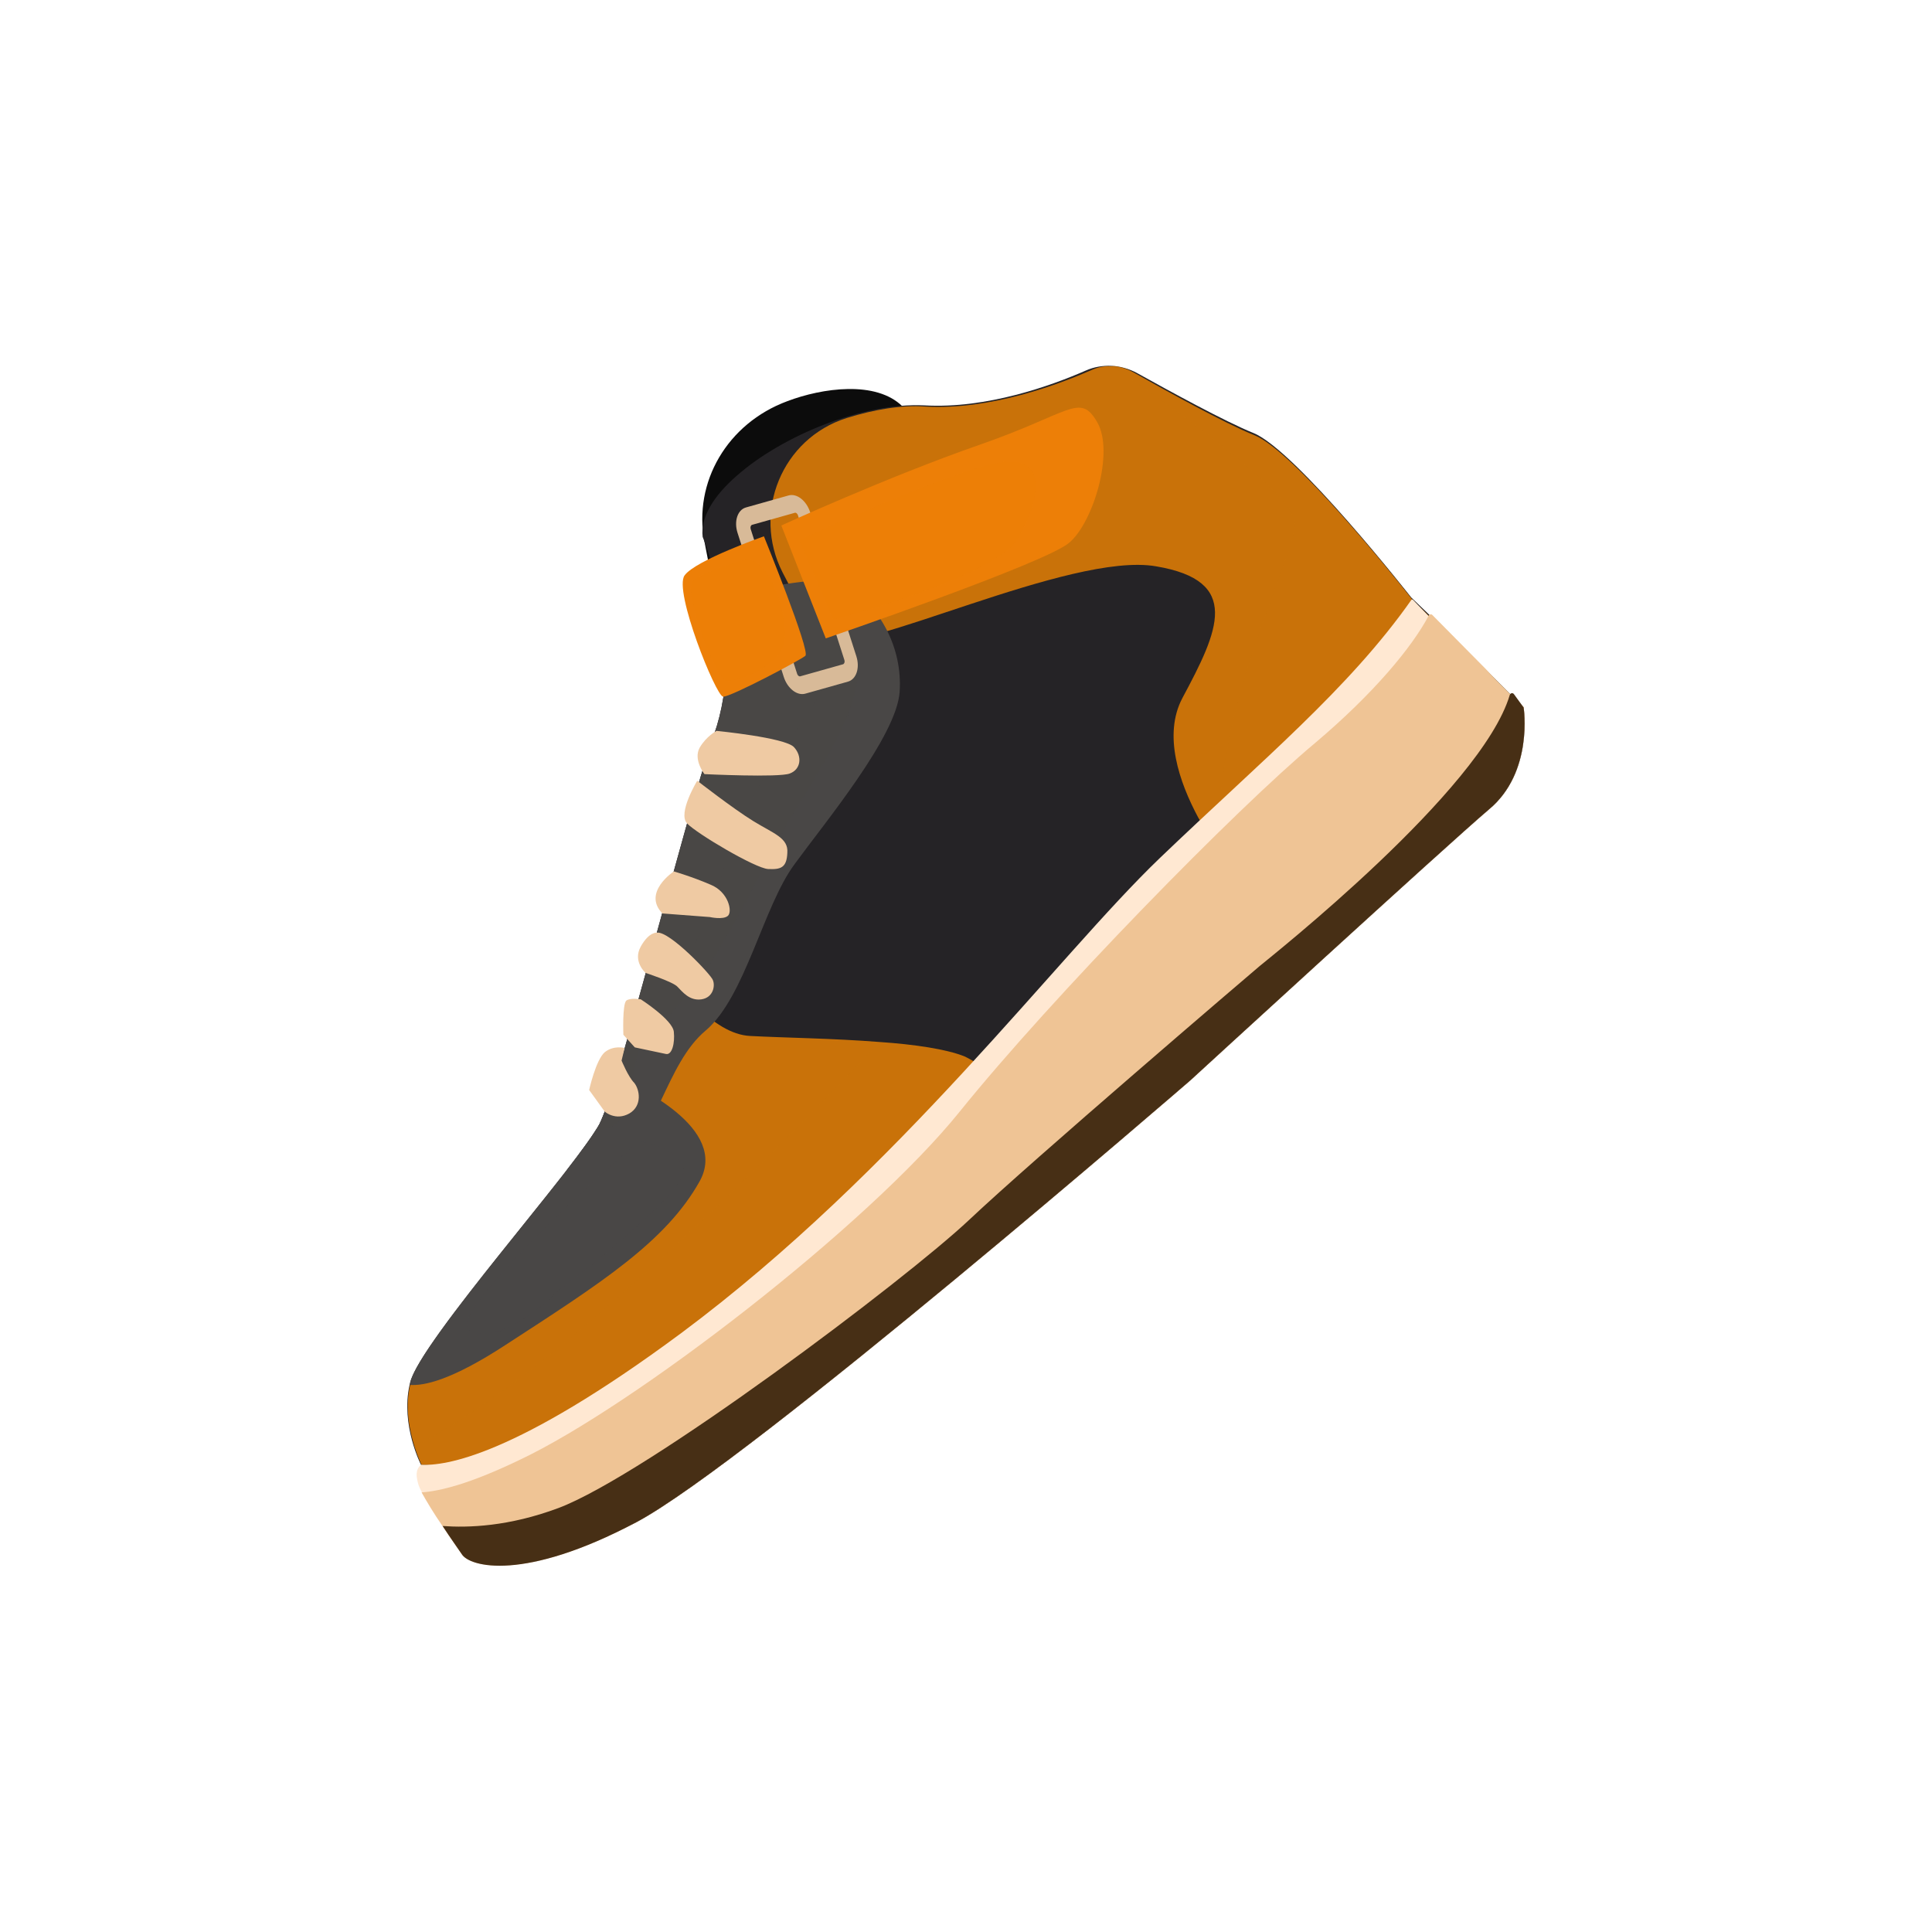 <svg version="1.1" id="Layer_1" xmlns="http://www.w3.org/2000/svg" x="0" y="0" viewBox="0 0 321.7 321.7" xml:space="preserve"><style>.st2,.st3{fill:#c97209}.st3{opacity:.35}.st4,.st5{fill:#494746}.st5{opacity:.51}.st10{fill:#efc495}</style><path d="M117.3 90.2c-1.9-9.9 3.8-19.7 13.8-23.4 5.8-2.2 14.8-3.5 19.2.9 8.2 8.2-27.1 70-27.1 70l-8.7-.6s4.1-10.2 6-20.3c.9-5.4-1.3-16.9-3.2-26.6z" fill="#0c0c0c"/><path d="M253.7 117.8s1.7 10.8-5.8 17c-7.4 6.3-49.7 45.1-49.7 45.1s-73.6 63.7-92.3 73.6c-18.7 9.9-35.8-9.6-35.8-9.6s-3.4-6.6-1.9-13.3c0-.1.1-.2.1-.4 1.3-5.3 17.3-24 26.1-35.4 2.6-3.4 4.6-6.1 5.4-7.6.7-1.4 1.7-4.2 2.8-7.9 1.7-5.5 3.8-13.2 6-21.2 3.7-13.4 7.6-28 10.3-35.8 2.8-8 2.3-16.4 1-22.7-1.2-6.1-2.9-10.2-2.9-10.2-.4-3.3 1.9-6.9 5.7-10.2 7.6-6.7 21.1-12.2 31.2-11.7 10.4.6 21.2-3.3 26.9-5.8 2.7-1.2 5.9-1 8.5.4 5.4 3 14.7 8.1 19.4 10 7 2.8 26.3 27.4 26.3 27.4l10.2 9.8 8.5 8.5z" fill="#252326"/><path class="st2" d="M171.9 186.9l-73.4 57.5-28.3-.5s-.6-1.2-1.2-3.1c-.8-2.6-1.6-6.4-.7-10.2 0-.1 0-.2.1-.4 1.6-6.8 28-36.3 31.5-43 .7-1.4 1.7-4.2 2.8-7.9 1.7-5.6 3.8-13.2 6-21.2 3.8 6.1 10 14.1 16.2 14.4 5.6.3 14 .4 21.5 1 5.9.4 11.2 1.2 14.2 2.4 6.5 3.1 11.3 11 11.3 11z"/><path class="st3" d="M171.9 186.9l-73.4 57.5-23.7 5.4c-1.1-1.8-4.6-5.9-4.6-5.9s-.6-1.2-1.2-3.1c22.9-11.3 60.3-49.1 77.4-67.2 5.9.4 11.2 1.2 14.2 2.4 6.5 3 11.3 10.9 11.3 10.9z"/><path class="st4" d="M116.5 196.7c-5.6 10-16.2 16.8-32.4 27.3-8.9 5.8-13.5 6.8-15.9 6.6 0-.1.1-.2.1-.4 1.6-6.8 28-36.3 31.5-43 .7-1.4 1.7-4.2 2.8-7.9 3.5 1.5 18.8 8.6 13.9 17.4z"/><path class="st2" d="M238.7 115.1l-27.5 23.2c-2.4 2-5.6 2.3-8.2 1.1-1.4-.7-2.7-1.8-3.5-3.3-3.1-5.8-5.9-13.7-2.6-19.9 6-11.2 9.9-19.5-4.4-21.9-14.3-2.5-49.7 15.2-54.8 12.1-1.9-1.2-4.7-5.8-7.4-11.1-5.1-10-.1-22.3 10.7-25.7 4.5-1.4 9.1-2.2 13.1-1.9 10.9.6 22.2-3.7 27.7-6.1 1.1-.5 2.2-.7 3.4-.6 1.2 0 2.4.4 3.5 1 5.3 3 15.2 8.5 20.2 10.5 6.5 2.6 23.5 23.8 26 27 .2.3.4.5.7.8l3.6 3.5c3.2 3 3 8.4-.5 11.3z"/><path class="st3" d="M238.7 115.1l-27.5 23.2c-2.4 2-5.6 2.3-8.2 1.1-.3-23.6 12.6-46.2 12.6-52.3 0-4.5-17.6-17.4-30.5-26.2 1.2 0 2.4.4 3.5 1 5.3 3 15.2 8.5 20.2 10.5 6.5 2.6 23.5 23.8 26 27 .2.3.4.5.7.8l3.6 3.5c3.3 3.1 3.1 8.5-.4 11.4z"/><path class="st4" d="M149.8 115.2c-.5 7.4-12.4 21.7-17.5 28.7-5.2 7-8.2 22.1-14.8 27.7-6.7 5.6-8 17.8-14.8 21.6-3.4 1.9-6.3 2-8.3 1.6 2.2-2.8 3.9-5.2 4.9-6.8.2-.3.4-.6.5-.8.7-1.4 1.7-4.2 2.8-7.9 1.7-5.6 3.8-13.2 6-21.2 3.7-13.4 7.6-28 10.3-35.8 2.8-8 2.3-16.4 1-22.7 6.6-1.7 14-3.2 18.3-2.9 1.2.1 2.2.3 2.9.7 5.4 3.7 9.2 10.4 8.7 17.8z"/><path class="st5" d="M142.9 111.3c0 9.6-10.1 21.5-16.1 33.8-6 12.3-12.5 22.2-17.6 25.8-5.1 3.6-2.8 13.7-6.9 16.4-.9.5-1.9.8-2.9.9.2-.3.4-.6.5-.8.7-1.4 1.7-4.2 2.8-7.9 1.1-3.5 2.3-7.8 3.6-12.5.8-2.8 1.6-5.7 2.4-8.6 3.7-13.4 7.6-28 10.3-35.8 2.8-8 2.3-16.4 1-22.7 4.5-1.2 9.4-2.2 13.4-2.7 1.8-.2 3.5-.3 4.9-.2 2.2 3.8 4.6 9.2 4.6 14.3z"/><path class="st5" d="M140.1 108.5c-2.6 8.6-15.7 21.9-18.7 33.2-3.1 11.3-7.4 21.2-13.4 24.8-.6.4-1.2.5-1.8.4.8-2.8 1.6-5.7 2.4-8.6 3.7-13.4 7.6-28 10.3-35.8 2.8-8 2.3-16.4 1-22.7 4.5-1.2 9.4-2.2 13.4-2.7 4 2.4 8.3 6.4 6.8 11.4z"/><path d="M132.3 85.4c.2-.1.5.1.6.5l7.7 24c.1.3 0 .6-.2.7l-7.1 2c-.2.1-.5-.1-.6-.5l-7.7-24c-.1-.3 0-.6.2-.7l7.1-2zm-1-2.9l-7.1 2c-1.4.4-2 2.3-1.4 4.2l7.7 24c.6 1.9 2.2 3.2 3.6 2.8l7.1-2c1.4-.4 2-2.3 1.4-4.2l-7.7-24c-.6-1.9-2.2-3.2-3.6-2.8z" fill="#d8ba98"/><path d="M127.2 89.3s7.8 19.2 6.9 19.9c-.8.7-12.5 6.9-13.7 6.8-1.2-.1-8.3-17.7-6.4-20.2 1.8-2.5 13.2-6.5 13.2-6.5zm2.9-1.8l7.4 18.8S174 93.8 178 90.4c4-3.3 7.6-15.1 4.7-20.1-2.9-5-4.4-1.5-19.7 3.8-15.2 5.3-32.9 13.4-32.9 13.4z" fill="#ed7f07"/><path d="M104 174.5s-1.8-.5-3.3.7c-1.5 1.3-2.6 6.3-2.6 6.3l2.6 3.6s1.8 1.6 4.1.3c2.2-1.3 1.7-4 .8-5.1-1-1-2.1-3.7-2.1-3.7l.5-2.1zm2.7-8.1s-1.7-.3-2.4.2c-.7.6-.5 5.7-.5 5.7l1.9 2.1s4.2.9 5.2 1.1c1 .2 1.5-1.8 1.3-3.7-.2-2-5.5-5.4-5.5-5.4zm2.7-11.1s-1.3-.2-2.7 2.3c-1.4 2.5.8 4.4.8 4.4s4.6 1.5 5.3 2.3c.8.8 2 2.4 4 2.1 2-.3 2.3-2.3 1.9-3.2-.2-.8-7.2-8.2-9.3-7.9zm2.8-10.2s-5.3 3.5-1.9 7l7.9.6s2.2.5 3-.2c.8-.7.1-4-2.9-5.2-3-1.3-6.1-2.2-6.1-2.2zm3.9-15.1s-3.3 5.4-1.7 7.1c1.6 1.7 11.4 7.5 13.5 7.6 2.1.1 3.1-.2 3.2-2.7.2-2.5-2.3-3.2-5.7-5.3-3.4-2.1-9.3-6.7-9.3-6.7zm1.2-1.1s-1.9-2.4-.8-4.4c1.1-1.9 2.8-2.8 2.8-2.8s11.4 1.1 12.9 2.7c1.4 1.5 1.2 3.7-.7 4.4-1.8.7-14.2.1-14.2.1z" fill="#efcaa3"/><path d="M253.7 117.8s1.7 10.8-5.8 17c-7.4 6.3-49.7 45.1-49.7 45.1s-73.6 63.7-92.3 73.6c-18.7 9.9-27.7 7.4-29 5.3-1.2-1.8-5.3-7.4-6.7-10.4-.2-.4-.4-.8-.5-1.1-.4-1.4-.6-2.5.4-3.4 4 .2 15.5-1.3 43.3-21.9 36.4-27.1 62.6-62.7 79.7-79.1 17-16.3 31.5-28.2 41.9-43 .1-.1.2-.1.3 0l2.6 2.7 15.8 15.2z" fill="#ffe8d2"/><path class="st10" d="M247.9 134.8c-7.4 6.3-49.7 45.1-49.7 45.1s-73.6 63.7-92.3 73.6c-18.7 9.9-27.7 7.3-29 5.3-.6-.9-1.9-2.7-3.2-4.7-1.4-2-2.7-4.2-3.5-5.6 3-.2 8-1.4 16.3-5.4 18.9-8.9 57.9-38.9 73.3-58 15.4-19.1 46-50.4 59.2-61.4 9.7-8.2 16.1-15.9 18.9-21.2.1-.2.4-.3.6-.1l8.8 8.9 1.7 1.8 2.5 2.5 2.2 2.1c0 .1 1.6 10.9-5.8 17.1z"/><path class="st10" d="M207.4 153.1l.5 3.2 15.7-14.5-.6-2.3zm40.5-36.1c-1.4 2.6-12.2 13.2-12.2 13.2l-1-2.1s9.8-9.9 11.5-13c1.8-3.1.9-3.7 1-3.7l1.7 1.8.1.2s.3 1-1.1 3.6z"/><path d="M253.7 117.8s1.7 10.8-5.8 17c-7.4 6.3-49.7 45.1-49.7 45.1s-73.6 63.7-92.3 73.6c-18.7 9.9-27.7 7.4-29 5.3-.6-.9-1.9-2.7-3.2-4.7 4.3.3 11 .1 19.3-3 14.6-5.5 57.8-38 68.4-48 10.6-10 46.4-40.6 48.3-42.2 1.9-1.6 37-29.3 41.7-45.2.1-.3.5-.4.7-.1l1.6 2.2z" fill="#472f15"/><path d="M124.2 93.1s-7.4 2.2-8.9 3.7 3.8 16.6 5.8 16.6 7.3-2 9.1-5.3c1.7-3.3-1.4-15-6-15zm8.9-3.2l5.7 13.3s26.7-7.1 30.5-13.3c3.8-6.2 5.7-14.6-3.3-12.8s-32.9 12.8-32.9 12.8z" opacity=".27" fill="#ed7f07"/><path d="M106.3 190s-33.6 29.3-27.9 31.7c5.7 2.4 14.5-6.7 14.5-6.7s20.9-15.8 20.9-19.9c-.1-4.1-7.5-5.1-7.5-5.1z" opacity=".4" fill="#494746"/></svg>